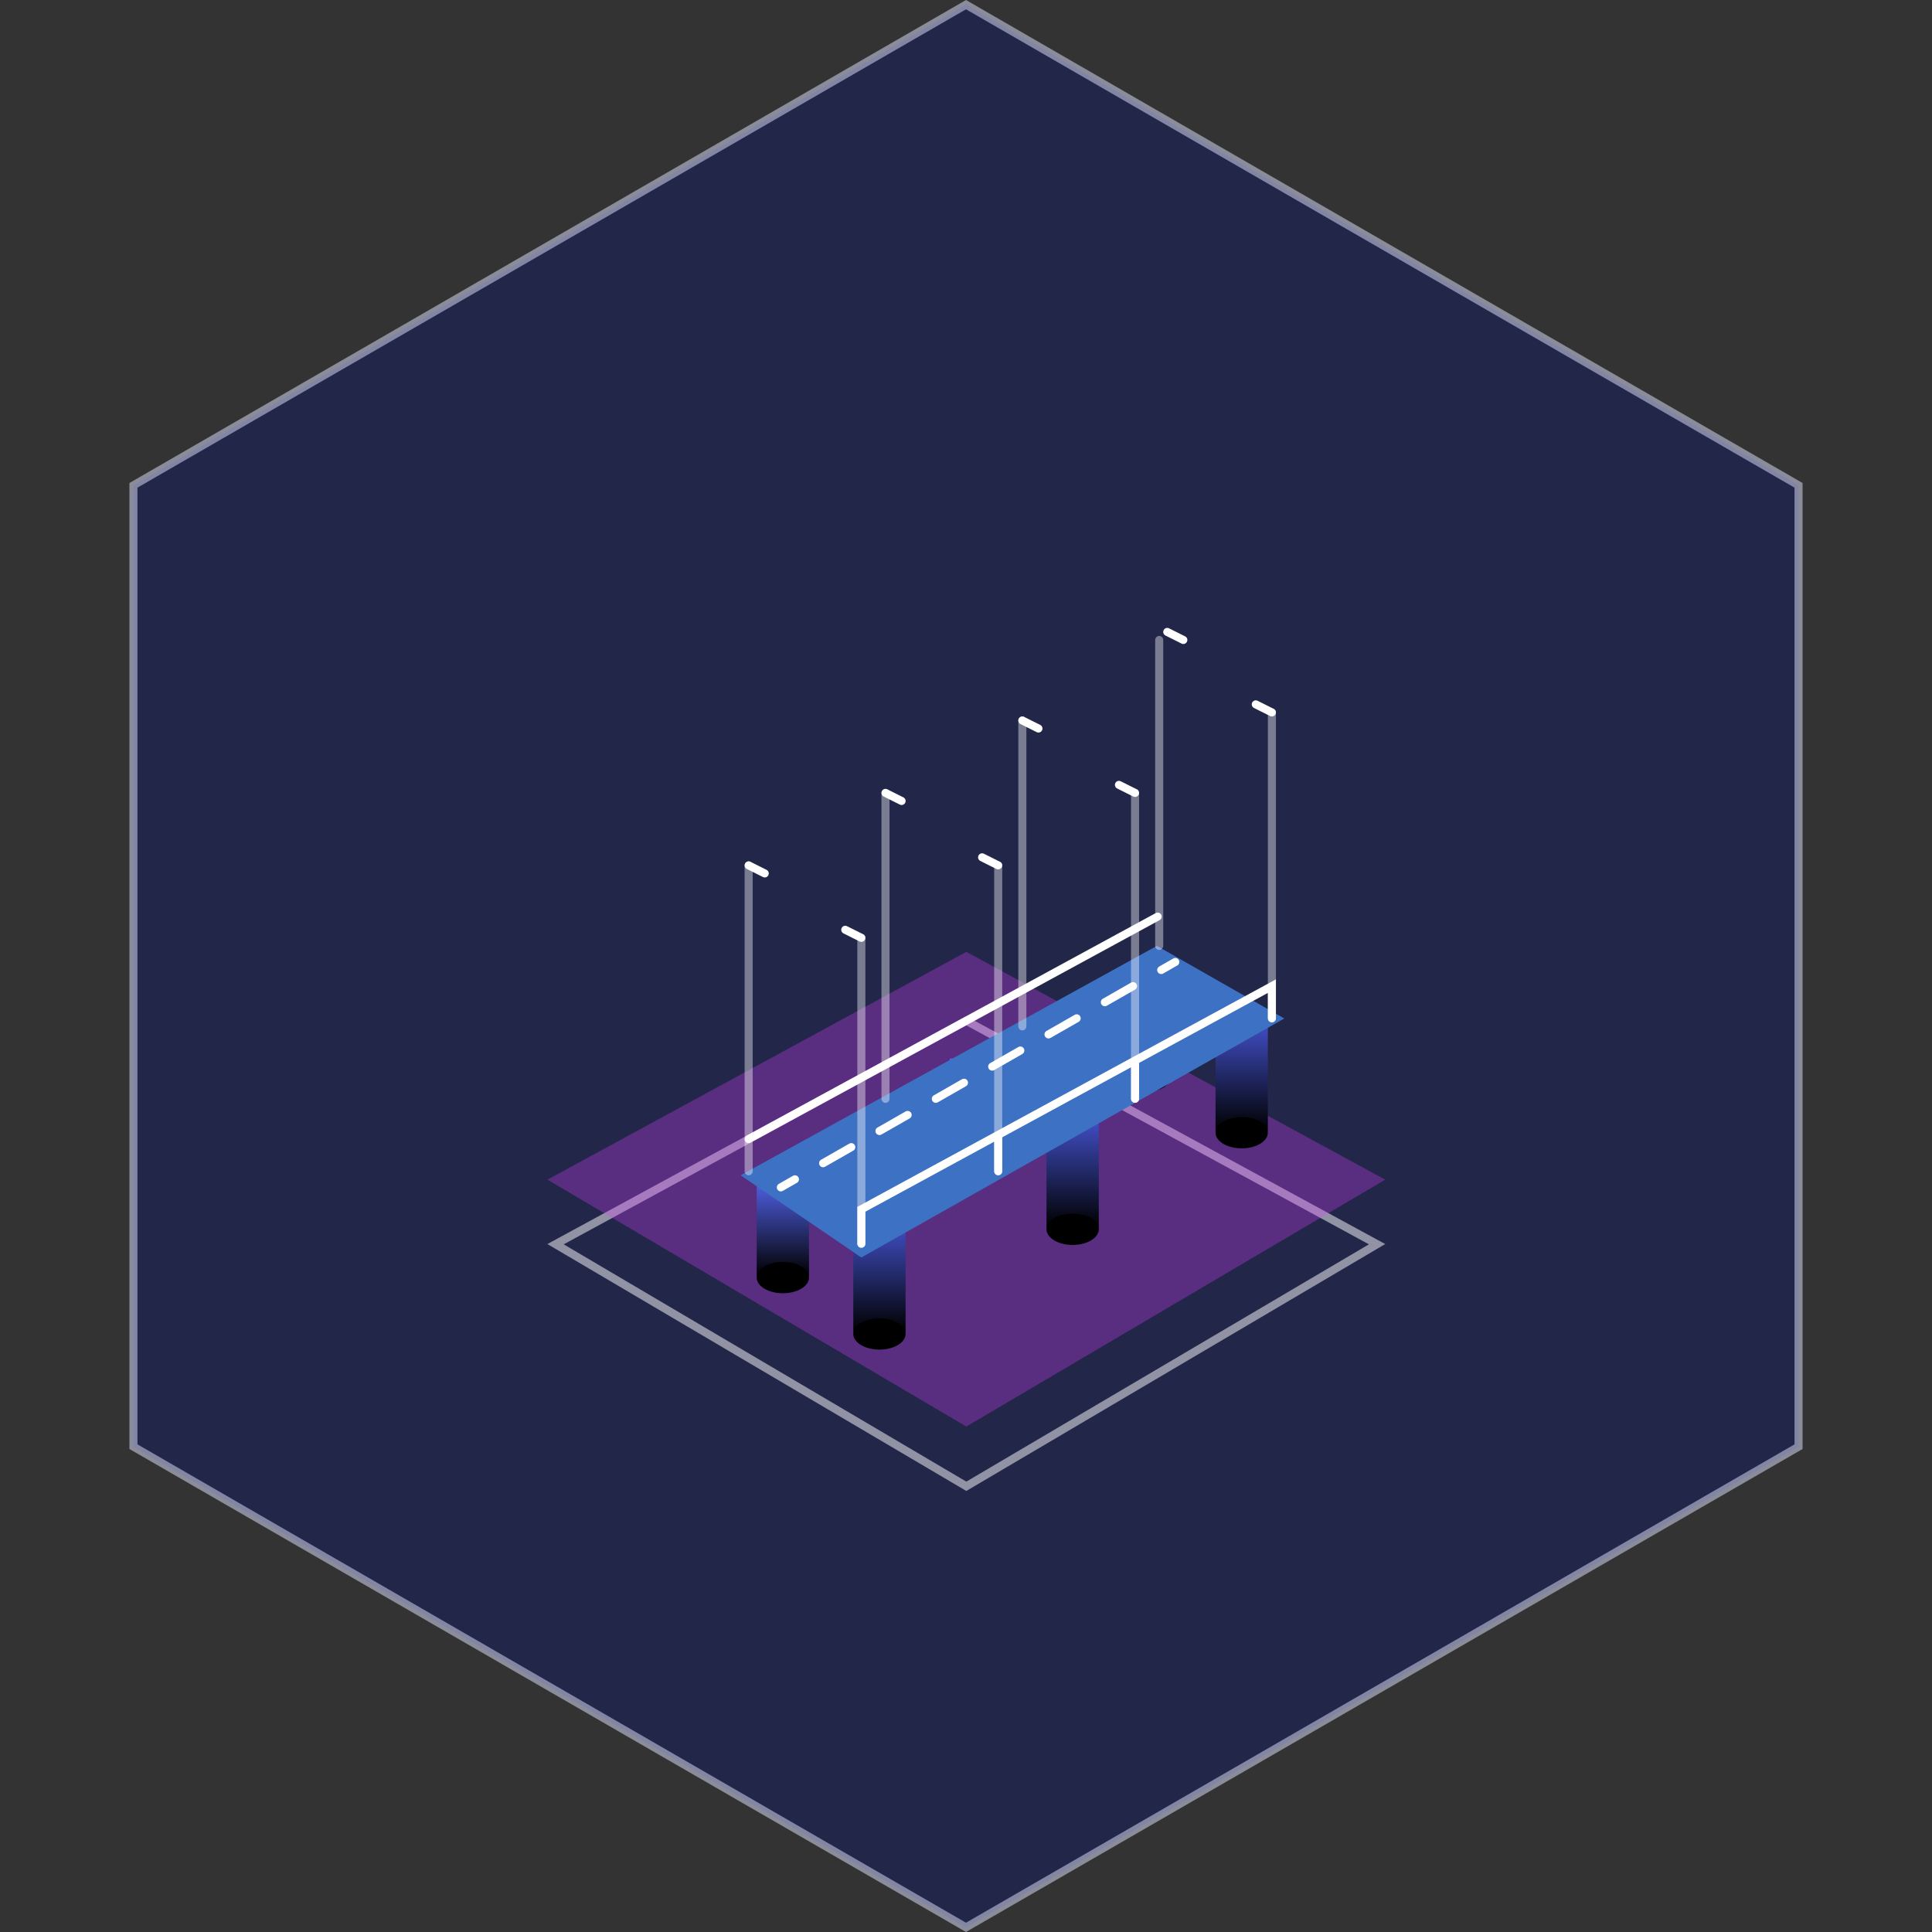 <svg width="240" height="240" viewBox="0 0 240 240" fill="none" xmlns="http://www.w3.org/2000/svg">
<rect x="0" y="0" width="240" height="240" fill="#333333" stroke="none"/>
<path opacity="0.5" d="M16.577 60.289L120 0.577L223.423 60.289V179.711L120 239.423L16.577 179.711V60.289Z" fill="#131A60" stroke="#E3E6FF"/>
<g clip-path="url(#clip0_773_7665)">
<path opacity="0.5" fill-rule="evenodd" clip-rule="evenodd" d="M68 154.54L120.04 185.213L172.08 154.54L120.04 126.24L68 154.54ZM70.029 154.575L120.04 184.052L170.051 154.575L120.04 127.378L70.029 154.575Z" fill="white"/>
<path opacity="0.3" d="M68 146.54L120.04 118.241L172.08 146.54L120.04 177.213L68 146.54Z" fill="#DB3DFD"/>
<path d="M139 121.5H145.494V134.488H139V121.5Z" fill="url(#paint0_linear_773_7665)"/>
<path d="M106 152.5H112.494V165.488H106V152.5Z" fill="url(#paint1_linear_773_7665)"/>
<path d="M112.494 165.704C112.494 166.78 111.04 167.652 109.247 167.652C107.454 167.652 106 166.78 106 165.704C106 164.628 107.454 163.756 109.247 163.756C111.04 163.756 112.494 164.628 112.494 165.704Z" fill="url(#paint2_linear_773_7665)"/>
<path d="M151 127.5H157.494V140.488H151V127.5Z" fill="url(#paint3_linear_773_7665)"/>
<path d="M157.494 140.704C157.494 141.78 156.04 142.652 154.247 142.652C152.454 142.652 151 141.78 151 140.704C151 139.628 152.454 138.756 154.247 138.756C156.04 138.756 157.494 139.628 157.494 140.704Z" fill="url(#paint4_linear_773_7665)"/>
<path d="M130 139.5H136.494V152.488H130V139.5Z" fill="url(#paint5_linear_773_7665)"/>
<path d="M136.494 152.704C136.494 153.78 135.04 154.652 133.247 154.652C131.454 154.652 130 153.78 130 152.704C130 151.628 131.454 150.756 133.247 150.756C135.04 150.756 136.494 151.628 136.494 152.704Z" fill="url(#paint6_linear_773_7665)"/>
<path d="M94 145.5H100.494V158.488H94V145.5Z" fill="url(#paint7_linear_773_7665)"/>
<path d="M100.494 158.704C100.494 159.78 99.04 160.652 97.247 160.652C95.454 160.652 94 159.78 94 158.704C94 157.628 95.454 156.756 97.247 156.756C99.04 156.756 100.494 157.628 100.494 158.704Z" fill="url(#paint8_linear_773_7665)"/>
<path d="M139 120.5H145.494V133.488H139V120.5Z" fill="url(#paint9_linear_773_7665)"/>
<path d="M145.494 133.704C145.494 134.78 144.04 135.652 142.247 135.652C140.454 135.652 139 134.78 139 133.704C139 132.628 140.454 131.756 142.247 131.756C144.04 131.756 145.494 132.628 145.494 133.704Z" fill="url(#paint10_linear_773_7665)"/>
<path d="M118 131.5H124.494V144.488H118V131.5Z" fill="url(#paint11_linear_773_7665)"/>
<path d="M124.494 144.704C124.494 145.78 123.04 146.652 121.247 146.652C119.454 146.652 118 145.78 118 144.704C118 143.628 119.454 142.756 121.247 142.756C123.04 142.756 124.494 143.628 124.494 144.704Z" fill="url(#paint12_linear_773_7665)"/>
<path d="M159.54 126.519L143.714 117.5L92 146L107 156.21L159.54 126.519Z" fill="#3D71C3"/>
<path opacity="0.4" fill-rule="evenodd" clip-rule="evenodd" d="M141 98C141.276 98 141.5 98.224 141.5 98.5L141.5 136.5C141.5 136.776 141.276 137 141 137C140.723 137 140.5 136.776 140.5 136.5L140.5 98.5C140.5 98.224 140.723 98 141 98Z" fill="white"/>
<path fill-rule="evenodd" clip-rule="evenodd" d="M138.552 97.276C138.676 97.029 138.976 96.929 139.223 97.053L141.223 98.053C141.47 98.176 141.57 98.477 141.447 98.724C141.323 98.971 141.023 99.071 140.776 98.947L138.776 97.947C138.529 97.824 138.429 97.523 138.552 97.276Z" fill="white"/>
<path opacity="0.4" fill-rule="evenodd" clip-rule="evenodd" d="M158 88C158.276 88 158.5 88.224 158.5 88.5L158.5 126.5C158.5 126.776 158.276 127 158 127C157.724 127 157.5 126.776 157.5 126.5L157.5 88.5C157.5 88.224 157.724 88 158 88Z" fill="white"/>
<path fill-rule="evenodd" clip-rule="evenodd" d="M155.552 87.276C155.676 87.029 155.976 86.929 156.223 87.053L158.223 88.053C158.47 88.176 158.57 88.477 158.447 88.724C158.323 88.971 158.023 89.071 157.776 88.947L155.776 87.947C155.529 87.824 155.429 87.523 155.552 87.276Z" fill="white"/>
<path fill-rule="evenodd" clip-rule="evenodd" d="M144.552 78.276C144.676 78.029 144.976 77.929 145.223 78.053L147.223 79.053C147.47 79.176 147.57 79.477 147.447 79.724C147.323 79.971 147.023 80.071 146.776 79.947L144.776 78.947C144.529 78.824 144.429 78.523 144.552 78.276Z" fill="white"/>
<path opacity="0.4" fill-rule="evenodd" clip-rule="evenodd" d="M107 116C107.276 116 107.5 116.224 107.5 116.5L107.5 154.5C107.5 154.776 107.276 155 107 155C106.724 155 106.5 154.776 106.5 154.5L106.5 116.5C106.5 116.224 106.724 116 107 116Z" fill="white"/>
<path fill-rule="evenodd" clip-rule="evenodd" d="M104.553 115.277C104.676 115.03 104.976 114.929 105.223 115.053L107.223 116.053C107.47 116.176 107.57 116.477 107.447 116.724C107.323 116.971 107.023 117.071 106.776 116.947L104.776 115.947C104.529 115.824 104.429 115.523 104.553 115.277Z" fill="white"/>
<path fill-rule="evenodd" clip-rule="evenodd" d="M92.552 107.277C92.676 107.03 92.976 106.929 93.223 107.053L95.223 108.053C95.47 108.176 95.57 108.477 95.447 108.724C95.323 108.971 95.023 109.071 94.776 108.947L92.776 107.947C92.529 107.824 92.429 107.523 92.552 107.277Z" fill="white"/>
<path opacity="0.4" fill-rule="evenodd" clip-rule="evenodd" d="M124 107C124.276 107 124.5 107.224 124.5 107.5L124.5 145.5C124.5 145.776 124.276 146 124 146C123.723 146 123.5 145.776 123.5 145.5L123.5 107.5C123.5 107.224 123.723 107 124 107Z" fill="white"/>
<path fill-rule="evenodd" clip-rule="evenodd" d="M121.552 106.277C121.676 106.03 121.976 105.929 122.223 106.053L124.223 107.053C124.47 107.176 124.57 107.477 124.447 107.724C124.323 107.971 124.023 108.071 123.776 107.947L121.776 106.947C121.529 106.824 121.429 106.523 121.552 106.277Z" fill="white"/>
<path fill-rule="evenodd" clip-rule="evenodd" d="M126.553 89.276C126.676 89.029 126.976 88.929 127.223 89.053L129.223 90.053C129.47 90.176 129.571 90.477 129.447 90.724C129.324 90.971 129.023 91.071 128.776 90.947L126.776 89.947C126.529 89.824 126.429 89.523 126.553 89.276Z" fill="white"/>
<path opacity="0.4" fill-rule="evenodd" clip-rule="evenodd" d="M127 89C126.724 89 126.5 89.224 126.5 89.5L126.5 127.5C126.5 127.776 126.724 128 127 128C127.276 128 127.5 127.776 127.5 127.5L127.5 89.5C127.5 89.224 127.276 89 127 89Z" fill="white"/>
<path opacity="0.4" fill-rule="evenodd" clip-rule="evenodd" d="M144 79C143.724 79 143.5 79.224 143.5 79.5L143.5 117.5C143.5 117.776 143.724 118 144 118C144.276 118 144.5 117.776 144.5 117.5L144.5 79.5C144.5 79.224 144.276 79 144 79Z" fill="white"/>
<path opacity="0.4" fill-rule="evenodd" clip-rule="evenodd" d="M93 107C92.724 107 92.5 107.224 92.5 107.5L92.5 145.5C92.5 145.776 92.724 146 93 146C93.276 146 93.5 145.776 93.5 145.5L93.5 107.5C93.5 107.224 93.276 107 93 107Z" fill="white"/>
<path fill-rule="evenodd" clip-rule="evenodd" d="M109.553 98.276C109.676 98.029 109.976 97.929 110.223 98.053L112.223 99.053C112.47 99.176 112.57 99.477 112.447 99.724C112.323 99.971 112.023 100.071 111.776 99.947L109.776 98.947C109.529 98.824 109.429 98.523 109.553 98.276Z" fill="white"/>
<path opacity="0.4" fill-rule="evenodd" clip-rule="evenodd" d="M110 98C109.724 98 109.5 98.224 109.5 98.5L109.5 136.5C109.5 136.776 109.724 137 110 137C110.276 137 110.5 136.776 110.5 136.5L110.5 98.5C110.5 98.224 110.276 98 110 98Z" fill="white"/>
<path fill-rule="evenodd" clip-rule="evenodd" d="M146.434 119.252C146.571 119.492 146.488 119.797 146.248 119.934L144.498 120.934C144.258 121.071 143.953 120.988 143.816 120.748C143.679 120.508 143.762 120.203 144.002 120.066L145.752 119.066C145.991 118.929 146.297 119.012 146.434 119.252ZM141.184 122.252C141.321 122.492 141.238 122.797 140.998 122.934L137.498 124.934C137.258 125.071 136.953 124.988 136.816 124.748C136.679 124.508 136.762 124.203 137.002 124.066L140.502 122.066C140.741 121.929 141.047 122.012 141.184 122.252ZM134.184 126.252C134.321 126.492 134.238 126.797 133.998 126.934L130.498 128.934C130.258 129.071 129.953 128.988 129.816 128.748C129.679 128.508 129.762 128.203 130.002 128.066L133.502 126.066C133.741 125.929 134.047 126.012 134.184 126.252ZM127.184 130.252C127.321 130.492 127.238 130.797 126.998 130.934L123.498 132.934C123.258 133.071 122.953 132.988 122.816 132.748C122.679 132.508 122.762 132.203 123.002 132.066L126.502 130.066C126.741 129.929 127.047 130.012 127.184 130.252ZM120.184 134.252C120.321 134.492 120.238 134.797 119.998 134.934L116.498 136.934C116.258 137.071 115.953 136.988 115.816 136.748C115.679 136.508 115.762 136.203 116.002 136.066L119.502 134.066C119.741 133.929 120.047 134.012 120.184 134.252ZM113.184 138.252C113.321 138.492 113.238 138.797 112.998 138.934L109.498 140.934C109.258 141.071 108.953 140.988 108.816 140.748C108.679 140.508 108.762 140.203 109.002 140.066L112.502 138.066C112.741 137.929 113.047 138.012 113.184 138.252ZM106.184 142.252C106.321 142.492 106.238 142.797 105.998 142.934L102.498 144.934C102.258 145.071 101.953 144.988 101.816 144.748C101.679 144.508 101.762 144.203 102.002 144.066L105.502 142.066C105.741 141.929 106.047 142.012 106.184 142.252ZM99.184 146.252C99.321 146.492 99.237 146.797 98.998 146.934L97.248 147.934C97.008 148.071 96.703 147.988 96.566 147.748C96.429 147.508 96.512 147.203 96.752 147.066L98.502 146.066C98.741 145.929 99.047 146.012 99.184 146.252Z" fill="white"/>
<path fill-rule="evenodd" clip-rule="evenodd" d="M92.561 141.739C92.429 141.496 92.518 141.193 92.761 141.061L143.57 113.425C143.813 113.293 144.116 113.383 144.248 113.625C144.38 113.868 144.291 114.171 144.048 114.303L93.239 141.939C92.996 142.071 92.692 141.981 92.561 141.739Z" fill="white"/>
<path fill-rule="evenodd" clip-rule="evenodd" d="M106.5 149.925L158.5 121.659L158.5 126.5C158.5 126.776 158.276 127 158 127C157.724 127 157.5 126.776 157.5 126.5L157.5 123.341L141.5 132.038L141.5 136.5C141.5 136.776 141.276 137 141 137C140.724 137 140.5 136.776 140.5 136.5V132.582L124.5 141.279L124.5 145.5C124.5 145.776 124.276 146 124 146C123.724 146 123.5 145.776 123.5 145.5L123.5 141.823L107.5 150.52V154.5C107.5 154.776 107.276 155 107 155C106.724 155 106.5 154.776 106.5 154.5L106.5 149.925Z" fill="white"/>
</g>
<defs>
<linearGradient id="paint0_linear_773_7665" x1="142.247" y1="121.5" x2="142.247" y2="134.488" gradientUnits="userSpaceOnUse">
<stop stop-color="white"/>
<stop offset="1" stop-color="#B3A1CF"/>
</linearGradient>
<linearGradient id="paint1_linear_773_7665" x1="109.247" y1="152.5" x2="109.247" y2="165.488" gradientUnits="userSpaceOnUse">
<stop stop-color="#3F4CC0"/>
<stop offset="1"/>
</linearGradient>
<linearGradient id="paint2_linear_773_7665" x1="109.247" y1="163.756" x2="109.247" y2="167.652" gradientUnits="userSpaceOnUse">
<stop/>
<stop offset="1"/>
</linearGradient>
<linearGradient id="paint3_linear_773_7665" x1="154.247" y1="127.5" x2="154.247" y2="140.488" gradientUnits="userSpaceOnUse">
<stop stop-color="#3F4CC0"/>
<stop offset="1"/>
</linearGradient>
<linearGradient id="paint4_linear_773_7665" x1="154.247" y1="138.756" x2="154.247" y2="142.652" gradientUnits="userSpaceOnUse">
<stop/>
<stop offset="1"/>
</linearGradient>
<linearGradient id="paint5_linear_773_7665" x1="133.247" y1="139.5" x2="133.247" y2="152.488" gradientUnits="userSpaceOnUse">
<stop stop-color="#3F4CC0"/>
<stop offset="1"/>
</linearGradient>
<linearGradient id="paint6_linear_773_7665" x1="133.247" y1="150.756" x2="133.247" y2="154.652" gradientUnits="userSpaceOnUse">
<stop/>
<stop offset="1"/>
</linearGradient>
<linearGradient id="paint7_linear_773_7665" x1="97.247" y1="145.5" x2="97.247" y2="158.488" gradientUnits="userSpaceOnUse">
<stop stop-color="#5A6BFF"/>
<stop offset="1"/>
</linearGradient>
<linearGradient id="paint8_linear_773_7665" x1="97.247" y1="156.756" x2="97.247" y2="160.652" gradientUnits="userSpaceOnUse">
<stop/>
<stop offset="1"/>
</linearGradient>
<linearGradient id="paint9_linear_773_7665" x1="142.247" y1="120.5" x2="142.247" y2="133.488" gradientUnits="userSpaceOnUse">
<stop stop-color="#5A6BFF"/>
<stop offset="1"/>
</linearGradient>
<linearGradient id="paint10_linear_773_7665" x1="142.247" y1="131.756" x2="142.247" y2="135.652" gradientUnits="userSpaceOnUse">
<stop/>
<stop offset="1"/>
</linearGradient>
<linearGradient id="paint11_linear_773_7665" x1="121.247" y1="131.5" x2="121.247" y2="144.488" gradientUnits="userSpaceOnUse">
<stop stop-color="#5A6BFF"/>
<stop offset="1"/>
</linearGradient>
<linearGradient id="paint12_linear_773_7665" x1="121.247" y1="142.756" x2="121.247" y2="146.652" gradientUnits="userSpaceOnUse">
<stop/>
<stop offset="1"/>
</linearGradient>
<clipPath id="clip0_773_7665">
<rect width="156" height="156" fill="white" transform="translate(42 37)"/>
</clipPath>
</defs>
</svg>
